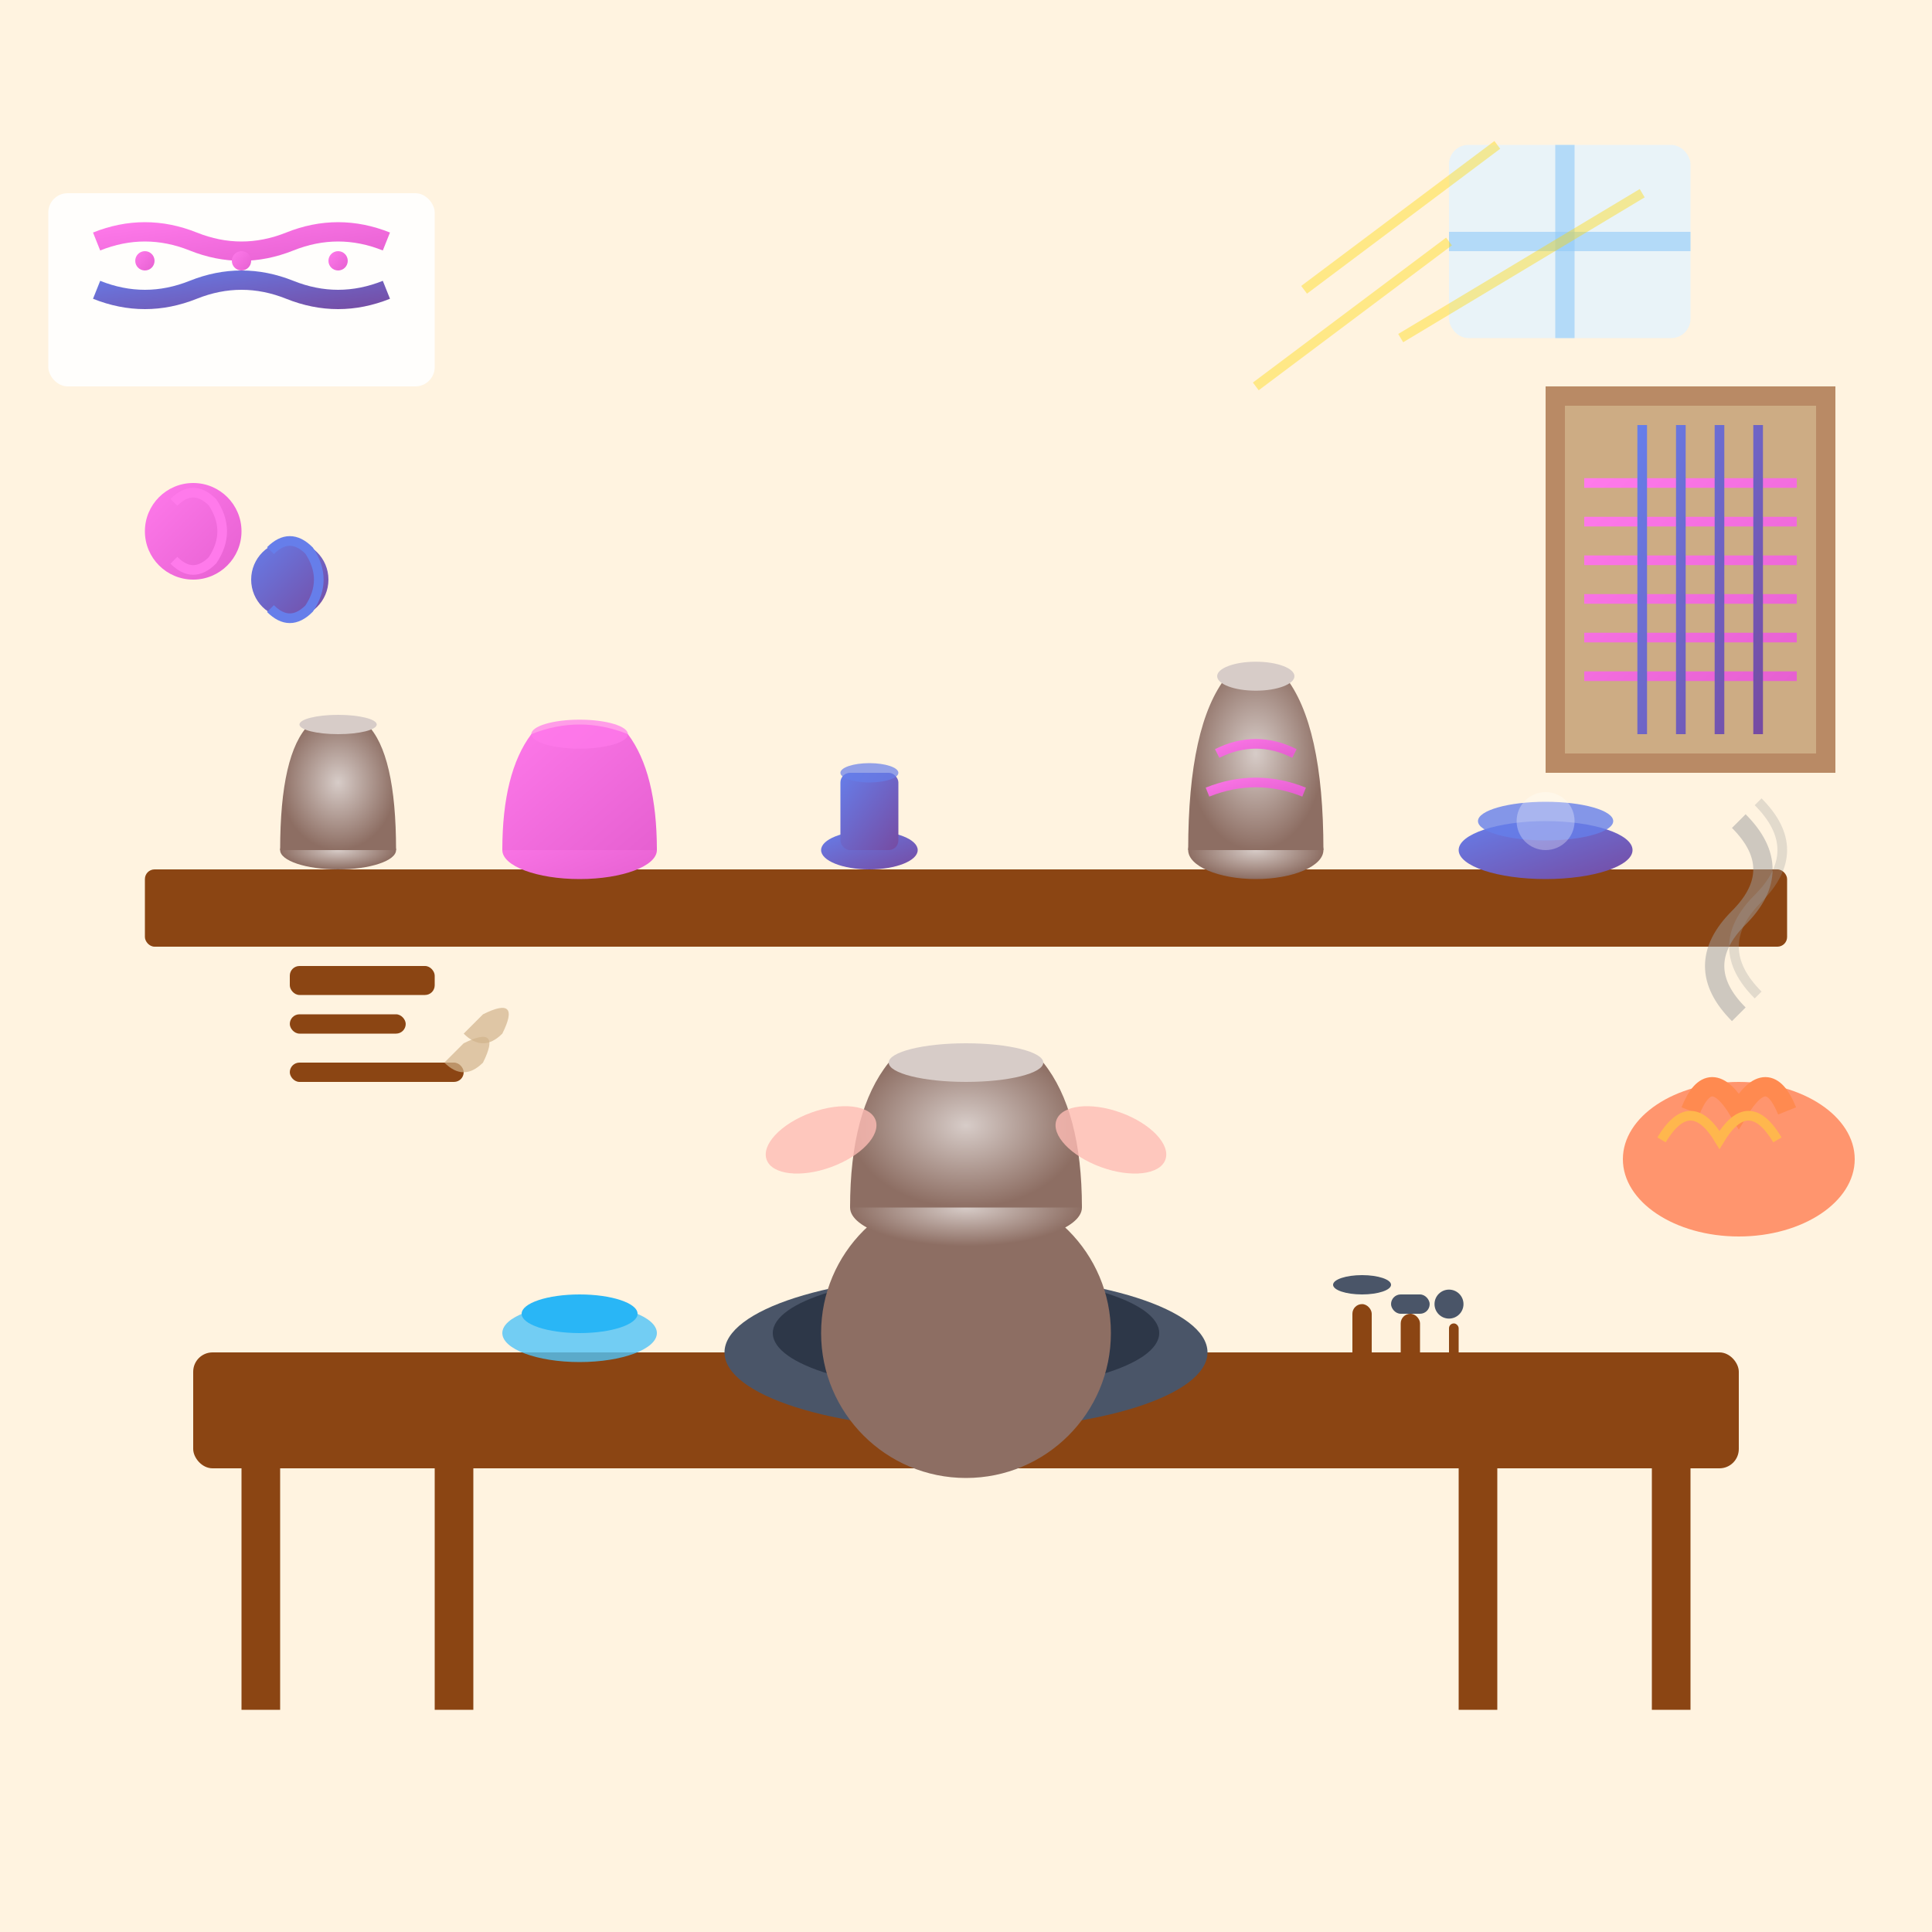 <svg xmlns="http://www.w3.org/2000/svg" viewBox="0 0 200 200" width="200" height="200">
  <defs>
    <linearGradient id="cultureGrad1" x1="0%" y1="0%" x2="100%" y2="100%">
      <stop offset="0%" style="stop-color:#667eea;stop-opacity:1" />
      <stop offset="100%" style="stop-color:#764ba2;stop-opacity:1" />
    </linearGradient>
    <linearGradient id="cultureGrad2" x1="0%" y1="0%" x2="100%" y2="100%">
      <stop offset="0%" style="stop-color:#ff7aeb;stop-opacity:1" />
      <stop offset="100%" style="stop-color:#e660d1;stop-opacity:1" />
    </linearGradient>
    <radialGradient id="clayGrad" cx="50%" cy="50%" r="50%">
      <stop offset="0%" style="stop-color:#D7CCC8;stop-opacity:1" />
      <stop offset="100%" style="stop-color:#8D6E63;stop-opacity:1" />
    </radialGradient>
  </defs>
  
  <!-- Background -->
  <rect width="200" height="200" fill="#FFF3E0"/>
  
  <!-- Workbench -->
  <rect x="20" y="140" width="160" height="12" fill="#8B4513" rx="2"/>
  <rect x="25" y="152" width="4" height="25" fill="#8B4513"/>
  <rect x="45" y="152" width="4" height="25" fill="#8B4513"/>
  <rect x="151" y="152" width="4" height="25" fill="#8B4513"/>
  <rect x="171" y="152" width="4" height="25" fill="#8B4513"/>
  
  <!-- Potter's wheel -->
  <ellipse cx="100" cy="140" rx="25" ry="8" fill="#4A5568"/>
  <ellipse cx="100" cy="138" rx="20" ry="6" fill="#2D3748"/>
  <circle cx="100" cy="138" r="15" fill="#8D6E63"/>
  
  <!-- Clay pot being shaped -->
  <ellipse cx="100" cy="125" rx="12" ry="4" fill="url(#clayGrad)"/>
  <path d="M88 125 Q88 115 92 110 Q100 108 108 110 Q112 115 112 125" fill="url(#clayGrad)"/>
  <ellipse cx="100" cy="110" rx="8" ry="2" fill="#D7CCC8"/>
  
  <!-- Potter's hands -->
  <ellipse cx="85" cy="118" rx="6" ry="3" fill="#FDBCB4" opacity="0.8" transform="rotate(-20 85 118)"/>
  <ellipse cx="115" cy="118" rx="6" ry="3" fill="#FDBCB4" opacity="0.8" transform="rotate(20 115 118)"/>
  
  <!-- Water bowl -->
  <ellipse cx="60" cy="138" rx="8" ry="3" fill="#4FC3F7" opacity="0.8"/>
  <ellipse cx="60" cy="136" rx="6" ry="2" fill="#29B6F6"/>
  
  <!-- Clay tools -->
  <rect x="140" y="135" width="2" height="12" fill="#8B4513" rx="1"/>
  <ellipse cx="141" cy="133" rx="3" ry="1" fill="#4A5568"/>
  
  <rect x="145" y="136" width="2" height="10" fill="#8B4513" rx="1"/>
  <rect x="144" y="134" width="4" height="2" fill="#4A5568" rx="1"/>
  
  <rect x="150" y="137" width="1" height="8" fill="#8B4513" rx="0.5"/>
  <circle cx="150" cy="135" r="1.5" fill="#4A5568"/>
  
  <!-- Finished pottery on shelf -->
  <rect x="15" y="90" width="170" height="8" fill="#8B4513" rx="1"/>
  
  <!-- Various pots -->
  <ellipse cx="35" cy="88" rx="6" ry="2" fill="url(#clayGrad)"/>
  <path d="M29 88 Q29 78 32 75 Q35 74 38 75 Q41 78 41 88" fill="url(#clayGrad)"/>
  <ellipse cx="35" cy="75" rx="4" ry="1" fill="#D7CCC8"/>
  
  <ellipse cx="60" cy="88" rx="8" ry="3" fill="url(#cultureGrad2)"/>
  <path d="M52 88 Q52 80 55 76 Q60 74 65 76 Q68 80 68 88" fill="url(#cultureGrad2)"/>
  <ellipse cx="60" cy="76" rx="5" ry="1.5" fill="#ff7aeb" opacity="0.7"/>
  
  <ellipse cx="90" cy="88" rx="5" ry="2" fill="url(#cultureGrad1)"/>
  <rect x="87" y="80" width="6" height="8" fill="url(#cultureGrad1)" rx="1"/>
  <ellipse cx="90" cy="80" rx="3" ry="1" fill="#667eea" opacity="0.7"/>
  
  <!-- Decorative vase -->
  <ellipse cx="130" cy="88" rx="7" ry="3" fill="url(#clayGrad)"/>
  <path d="M123 88 Q123 75 127 70 Q130 68 133 70 Q137 75 137 88" fill="url(#clayGrad)"/>
  <ellipse cx="130" cy="70" rx="4" ry="1.5" fill="#D7CCC8"/>
  <path d="M125 82 Q130 80 135 82" stroke="url(#cultureGrad2)" stroke-width="1" fill="none"/>
  <path d="M126 78 Q130 76 134 78" stroke="url(#cultureGrad2)" stroke-width="1" fill="none"/>
  
  <!-- Ceramic bowl -->
  <ellipse cx="160" cy="88" rx="9" ry="3" fill="url(#cultureGrad1)"/>
  <ellipse cx="160" cy="85" rx="7" ry="2" fill="#667eea" opacity="0.8"/>
  <circle cx="160" cy="85" r="3" fill="white" opacity="0.3"/>
  
  <!-- Weaving loom in background -->
  <rect x="160" y="40" width="30" height="40" fill="#8B4513" opacity="0.6"/>
  <rect x="162" y="42" width="26" height="36" fill="#D2B48C" opacity="0.8"/>
  
  <!-- Woven pattern -->
  <path d="M164 50 L186 50 M164 54 L186 54 M164 58 L186 58 M164 62 L186 62 M164 66 L186 66 M164 70 L186 70" stroke="url(#cultureGrad2)" stroke-width="1"/>
  <path d="M170 44 L170 76 M174 44 L174 76 M178 44 L178 76 M182 44 L182 76" stroke="url(#cultureGrad1)" stroke-width="1"/>
  
  <!-- Wooden tools -->
  <rect x="30" y="100" width="15" height="3" fill="#8B4513" rx="1"/>
  <rect x="30" y="105" width="12" height="2" fill="#8B4513" rx="1"/>
  <rect x="30" y="110" width="18" height="2" fill="#8B4513" rx="1"/>
  
  <!-- Wood shavings -->
  <path d="M48 108 Q52 106 50 110 Q48 112 46 110" fill="#D2B48C" opacity="0.7"/>
  <path d="M50 105 Q54 103 52 107 Q50 109 48 107" fill="#D2B48C" opacity="0.7"/>
  
  <!-- Traditional Czech patterns -->
  <rect x="5" y="20" width="40" height="20" fill="white" opacity="0.9" rx="2"/>
  <path d="M10 25 Q15 23 20 25 Q25 27 30 25 Q35 23 40 25" stroke="url(#cultureGrad2)" stroke-width="2" fill="none"/>
  <path d="M10 30 Q15 32 20 30 Q25 28 30 30 Q35 32 40 30" stroke="url(#cultureGrad1)" stroke-width="2" fill="none"/>
  <circle cx="15" cy="27" r="1" fill="url(#cultureGrad2)"/>
  <circle cx="25" cy="27" r="1" fill="url(#cultureGrad2)"/>
  <circle cx="35" cy="27" r="1" fill="url(#cultureGrad2)"/>
  
  <!-- Fire/kiln in background -->
  <ellipse cx="180" cy="120" rx="12" ry="8" fill="#FF5722" opacity="0.6"/>
  <path d="M175 115 Q177 110 180 115 Q183 110 185 115" stroke="#FF8A50" stroke-width="2" fill="none"/>
  <path d="M172 118 Q175 113 178 118 Q181 113 184 118" stroke="#FFB74D" stroke-width="1" fill="none"/>
  
  <!-- Smoke -->
  <path d="M180 105 Q175 100 180 95 Q185 90 180 85" stroke="#9E9E9E" stroke-width="2" fill="none" opacity="0.5"/>
  <path d="M182 103 Q177 98 182 93 Q187 88 182 83" stroke="#9E9E9E" stroke-width="1" fill="none" opacity="0.3"/>
  
  <!-- Yarn/thread balls -->
  <circle cx="20" cy="55" r="5" fill="url(#cultureGrad2)"/>
  <path d="M18 52 Q20 50 22 52 Q24 55 22 58 Q20 60 18 58" stroke="#ff7aeb" stroke-width="1" fill="none"/>
  
  <circle cx="30" cy="60" r="4" fill="url(#cultureGrad1)"/>
  <path d="M28 57 Q30 55 32 57 Q34 60 32 63 Q30 65 28 63" stroke="#667eea" stroke-width="1" fill="none"/>
  
  <!-- Window with light -->
  <rect x="150" y="15" width="25" height="20" fill="#E3F2FD" opacity="0.8" rx="2"/>
  <rect x="161" y="15" width="2" height="20" fill="#90CAF9" opacity="0.6"/>
  <rect x="150" y="24" width="25" height="2" fill="#90CAF9" opacity="0.6"/>
  
  <!-- Light rays -->
  <path d="M150 25 L130 40 M155 15 L135 30 M170 20 L145 35" stroke="#FFD700" stroke-width="1" opacity="0.4"/>
</svg>

